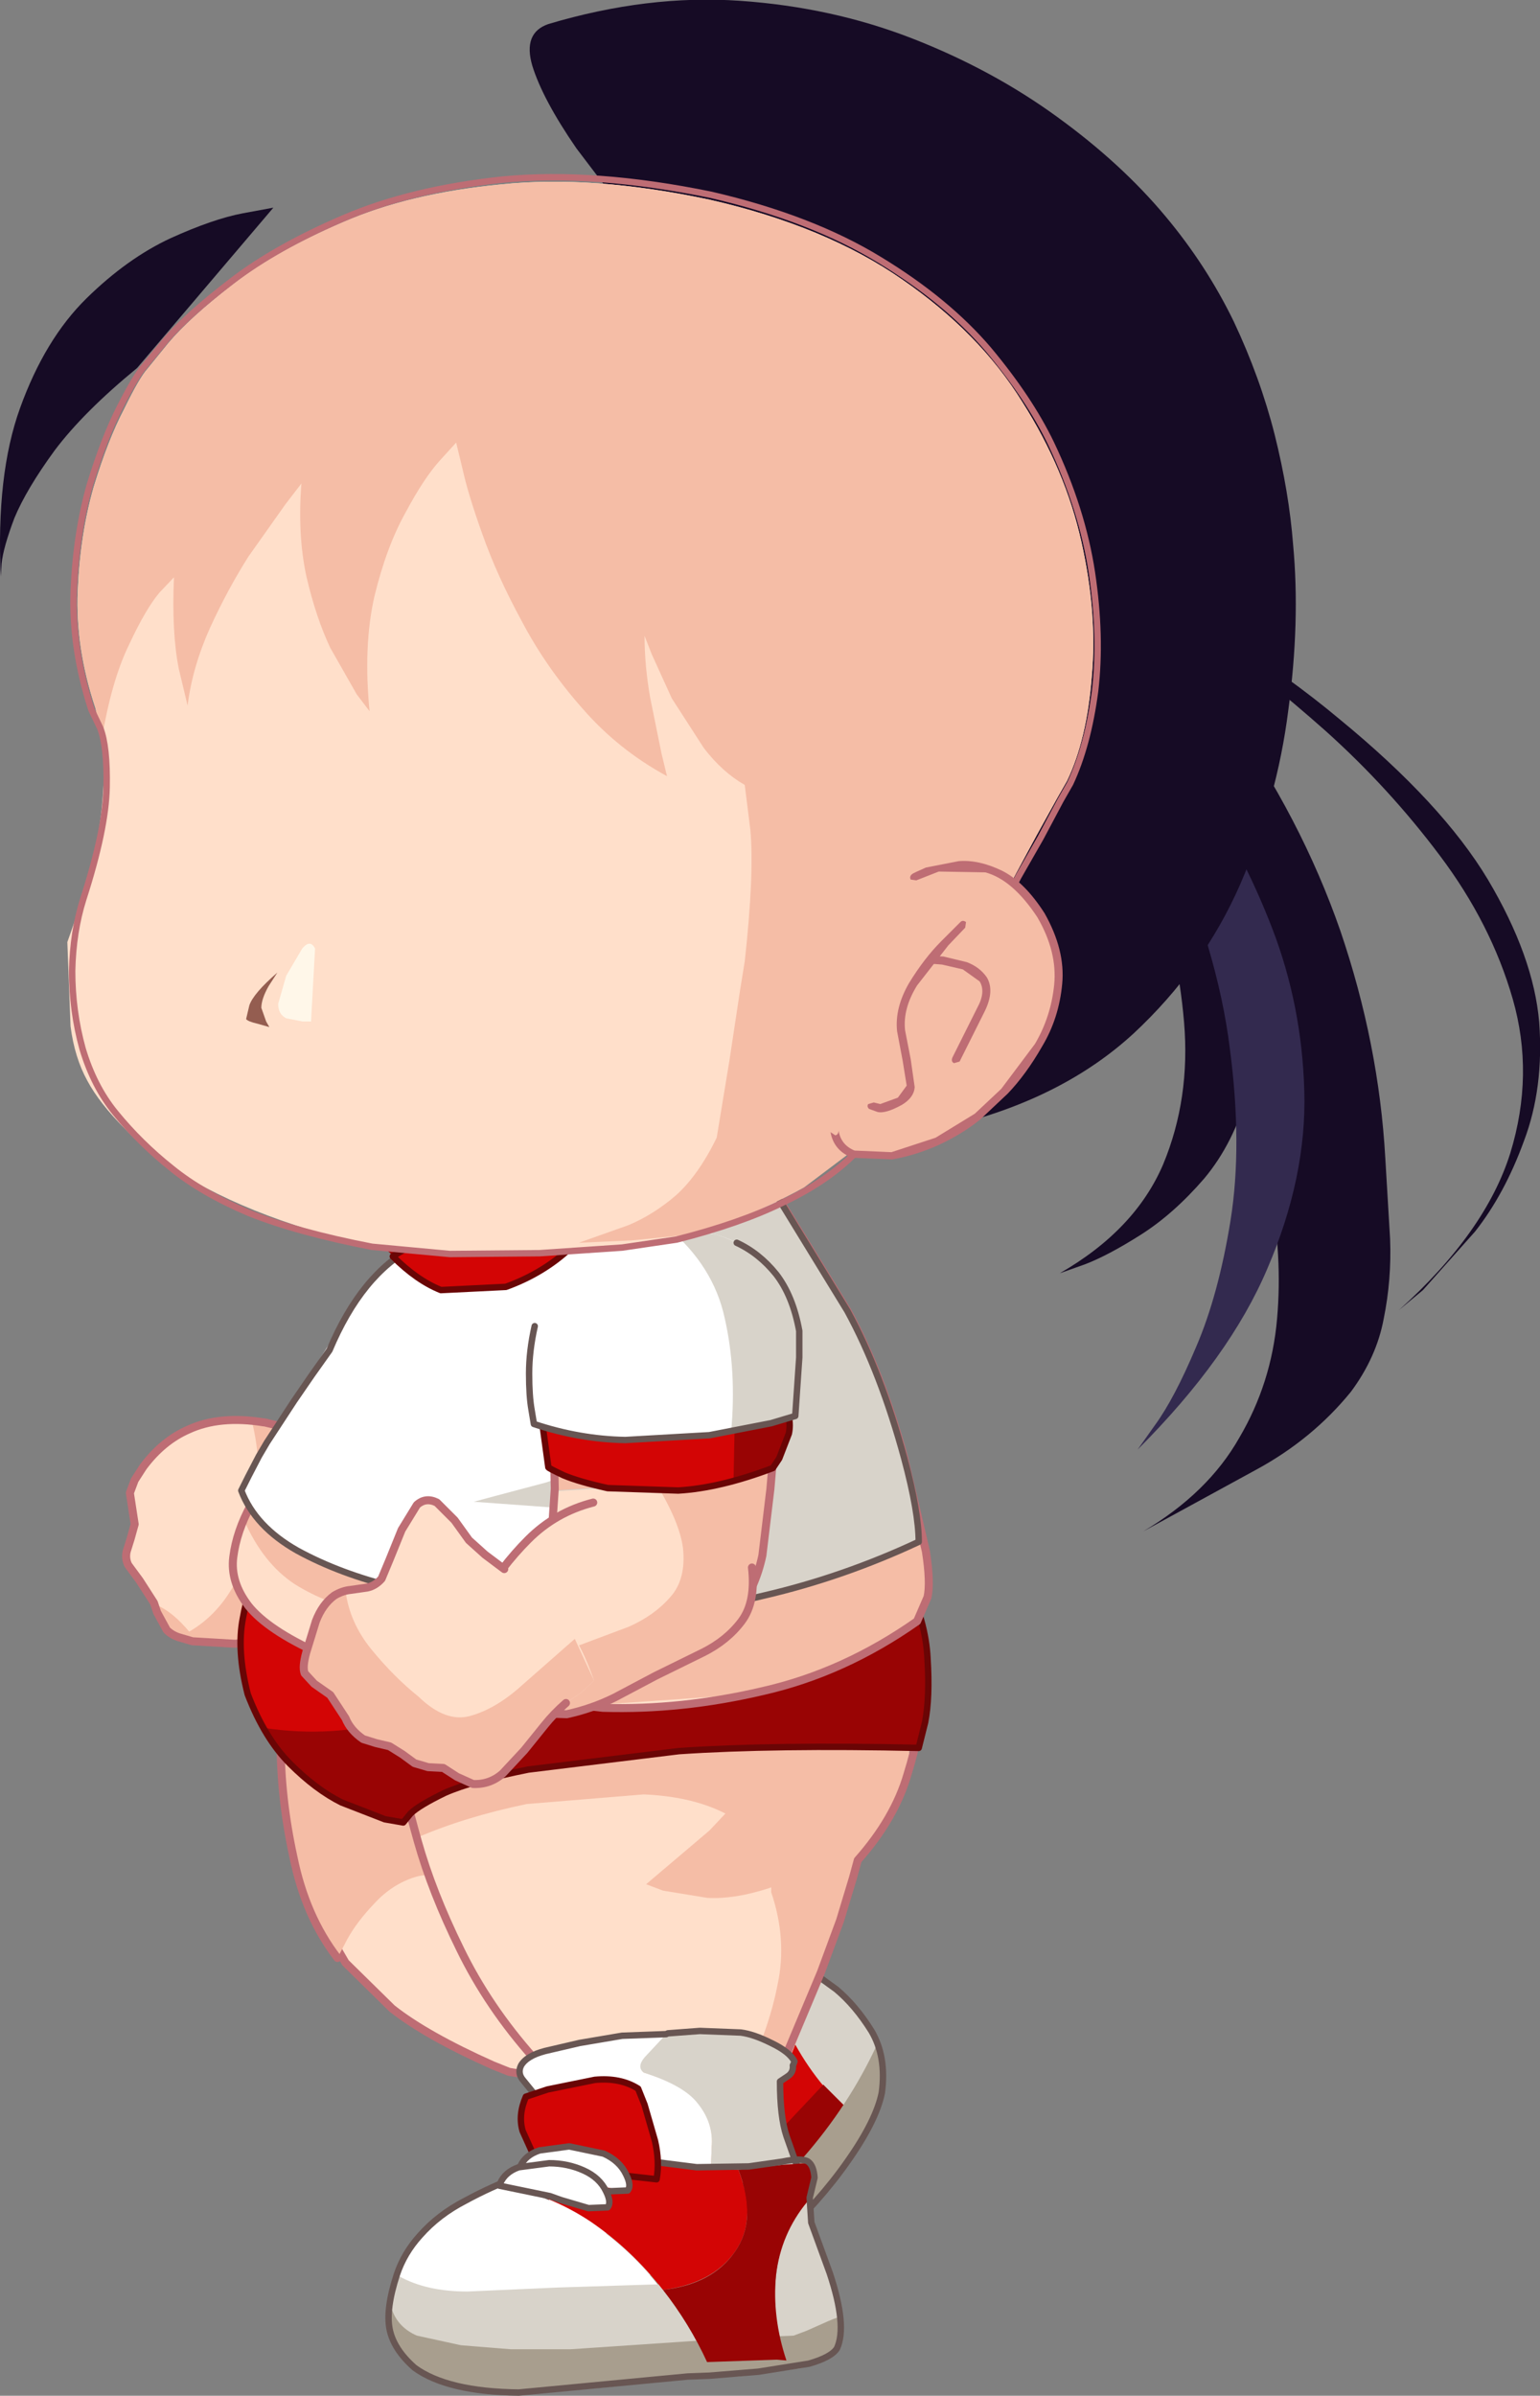 <?xml version="1.0" encoding="UTF-8" standalone="no"?>
<svg xmlns:xlink="http://www.w3.org/1999/xlink" height="149.4px" width="96.05px" xmlns="http://www.w3.org/2000/svg">
  <rect width="100%" height="100%" fill="#808080" stroke="none"/>
  <g transform="matrix(1.0, 0.0, 0.0, 1.0, -145.25, -0.6)">
    <path d="M180.1 111.55 L181.9 111.8 183.4 115.5 184.45 118.3 184.8 119.4 Q185.7 121.9 185.55 123.75 185.4 125.65 184.7 126.85 L183.4 128.65 182.7 129.25 Q181.0 130.25 179.45 130.2 L177.0 129.8 176.0 129.4 Q171.85 127.55 169.7 125.8 L166.8 122.95 166.1 121.8 Q168.05 117.0 170.65 114.8 173.3 112.55 175.85 111.95 L180.1 111.55" fill="#ffdfca" fill-rule="evenodd" stroke="none"/>
    <path d="M184.1 115.3 L184.65 118.25 184.75 119.45 Q185.4 121.15 185.5 122.55 185.6 123.95 185.35 125.05 181.0 124.2 177.7 121.1 174.4 118.05 172.95 113.25 L172.95 113.15 Q175.25 111.95 177.5 111.6 L181.25 111.4 182.8 111.55 Q183.65 113.5 184.1 115.3" fill="#f5bda6" fill-rule="evenodd" stroke="none"/>
    <path d="M166.1 121.8 L166.8 123.0 169.7 125.85 Q171.85 127.55 176.0 129.4 L177.0 129.8 179.45 130.2 Q181.0 130.25 182.7 129.25 L183.4 128.65 184.7 126.85 Q185.4 125.65 185.55 123.8 185.7 121.95 184.8 119.4 L184.7 118.2 184.1 115.25 Q183.7 113.45 182.8 111.5" fill="none" stroke="#be6d74" stroke-linecap="round" stroke-linejoin="round" stroke-width="0.5"/>
    <path d="M199.6 127.25 Q200.55 128.85 200.25 131.1 199.9 132.85 198.1 135.35 196.35 137.9 193.75 140.3 191.15 142.7 188.35 144.15 184.75 145.95 182.4 144.8 L181.8 144.2 179.65 141.85 Q178.7 140.55 178.95 138.8 179.35 137.1 180.55 135.55 L183.0 132.65 184.75 130.65 186.55 128.65 188.45 126.75 190.05 124.6 191.15 122.1 191.55 121.15 191.65 121.05 191.7 121.05 Q192.1 121.05 193.4 121.85 L195.95 123.6 197.4 124.65 Q198.6 125.65 199.6 127.25" fill="#ffffff" fill-rule="evenodd" stroke="none"/>
    <path d="M198.35 135.05 Q196.4 133.15 194.9 131.0 193.4 128.85 192.85 126.55 192.35 124.2 193.3 121.8 L195.9 123.55 197.4 124.65 Q198.6 125.65 199.6 127.25 200.55 128.85 200.25 131.1 199.95 132.75 198.35 135.05" fill="#d8d3ca" fill-rule="evenodd" stroke="none"/>
    <path d="M200.1 128.5 Q200.5 129.65 200.25 131.1 199.9 132.9 198.1 135.4 196.35 137.9 193.75 140.35 191.15 142.75 188.35 144.2 184.75 146.0 182.4 144.85 L181.75 144.25 180.2 142.6 Q179.4 141.75 179.05 140.65 185.35 139.95 190.55 136.35 195.8 132.75 199.0 126.4 199.7 127.3 200.1 128.5" fill="#d8d3ca" fill-rule="evenodd" stroke="none"/>
    <path d="M193.65 122.05 Q193.4 125.7 195.05 128.45 196.65 131.2 199.35 133.35 L197.25 135.65 194.2 138.85 191.25 141.75 188.05 137.95 184.8 134.95 Q183.25 133.8 181.95 134.05 L183.85 131.95 186.15 129.3 188.5 126.9 Q189.7 125.75 190.4 124.25 L191.65 121.25 193.65 122.05" fill="#d30505" fill-rule="evenodd" stroke="none"/>
    <path d="M197.25 135.65 L194.2 138.8 191.25 141.75 189.65 139.8 187.95 137.8 190.95 135.75 194.2 133.15 196.6 130.6 199.35 133.35 197.25 135.65" fill="#990404" fill-rule="evenodd" stroke="none"/>
    <path d="M200.25 131.1 Q199.9 132.85 198.1 135.35 196.3 137.9 193.7 140.3 191.1 142.7 188.35 144.15 184.75 145.95 182.4 144.85 L181.75 144.2 181.35 143.8 Q185.25 143.15 188.8 140.85 192.4 138.55 195.3 135.2 198.2 131.9 199.95 128.1 200.5 129.4 200.25 131.1" fill="#a89e8e" fill-rule="evenodd" stroke="none"/>
    <path d="M199.6 127.25 Q198.6 125.65 197.4 124.65 L195.95 123.6 193.4 121.9 Q192.1 121.05 191.7 121.05 L191.6 121.1 191.15 122.1 190.05 124.6 Q189.4 125.85 188.45 126.8 L186.55 128.7 184.75 130.7 183.0 132.65 180.55 135.55 Q179.35 137.15 178.95 138.8 178.7 140.55 179.65 141.85 180.6 143.2 181.75 144.2 L182.4 144.85 Q184.75 145.95 188.35 144.15 191.15 142.7 193.75 140.3 196.35 137.9 198.1 135.4 199.9 132.85 200.25 131.1 200.55 128.85 199.6 127.25 Z" fill="none" stroke="#685653" stroke-linecap="round" stroke-linejoin="round" stroke-width="0.4"/>
    <path d="M188.6 125.35 L190.6 126.7 189.3 128.15 188.1 129.15 Q186.5 130.15 185.55 130.05 184.55 129.9 183.55 129.25 182.55 128.6 180.8 128.15 L179.3 128.0 177.9 127.55 177.3 127.0 Q177.0 126.65 177.4 126.1 L179.55 125.8 180.45 125.5 181.25 125.05 Q183.2 123.3 184.6 121.0 L185.7 121.5 Q186.35 121.7 186.6 122.15 186.85 122.6 186.25 123.6 L186.65 123.7 188.6 125.35" fill="#ffffff" fill-rule="evenodd" stroke="none"/>
    <path d="M190.3 120.15 L191.7 121.2 Q192.3 121.85 192.3 122.9 192.3 123.85 191.8 124.8 L190.6 126.7 188.6 125.35 186.65 123.7 186.25 123.6 Q186.85 122.6 186.6 122.15 186.35 121.7 185.7 121.5 L184.6 121.0 184.8 120.7 185.7 118.0 Q186.0 116.85 185.5 115.7 L186.0 115.65 186.6 115.65 Q187.05 115.7 187.25 115.9 L187.6 116.45 188.25 117.8 Q188.55 118.55 189.0 119.1 L190.3 120.15" fill="#d8d3ca" fill-rule="evenodd" stroke="none"/>
    <path d="M187.65 116.1 L187.35 115.65 186.7 115.45 186.1 115.6 185.55 115.7 185.7 116.3 185.65 118.0 184.7 120.65 Q183.4 122.95 181.2 124.95 L180.1 125.65 178.9 126.05 178.5 126.1 177.7 126.15 177.3 126.25 Q177.15 126.8 177.35 127.15 L177.85 127.65 Q178.75 128.15 179.95 128.15 L180.8 128.25 Q182.55 128.7 183.55 129.35 184.55 130.0 185.55 130.15 186.55 130.3 188.2 129.25 L189.95 127.7 191.7 125.35 Q192.45 124.1 192.5 122.85 192.5 121.75 191.85 121.1 L190.5 120.0 189.15 118.95 188.3 117.35 187.65 116.1 Z" fill="none" stroke="#685653" stroke-linecap="round" stroke-linejoin="round" stroke-width="0.4"/>
    <path d="M182.15 129.3 L184.1 127.0 Q185.1 126.05 186.65 125.25 188.6 126.75 188.9 128.1 189.25 129.45 188.5 130.55 187.75 131.6 186.3 132.25 L184.9 132.35 183.8 131.2 182.15 129.3" fill="#d30505" fill-rule="evenodd" stroke="none"/>
    <path d="M189.1 129.35 Q189.25 128.6 188.8 127.55 188.35 126.45 186.7 125.15 L186.6 125.1 186.5 125.15 Q185.0 125.95 183.95 126.95 L182.0 129.25 181.9 129.35 182.0 129.45 184.65 132.9" fill="none" stroke="#6a0505" stroke-linecap="round" stroke-linejoin="round" stroke-width="0.4"/>
    <path d="M187.45 130.05 L188.0 130.25 188.55 130.65 Q188.75 130.85 188.45 131.1 L187.5 131.2 186.45 130.95 186.1 131.0 185.4 131.3 184.45 131.65 Q184.0 131.75 183.95 131.4 L184.3 130.9 184.85 130.5 Q186.05 129.7 187.45 130.05" fill="#ffffff" fill-rule="evenodd" stroke="none"/>
    <path d="M188.55 131.2 L188.75 130.75 188.1 130.15 187.5 129.9 Q186.0 129.55 184.8 130.4 L184.65 130.5 184.1 130.9 183.8 131.4 184.0 131.7 Q184.5 131.85 185.6 131.3 L186.15 131.05 186.4 131.05 187.1 131.2 187.85 131.35 188.55 131.2 Z" fill="none" stroke="#685653" stroke-linecap="round" stroke-linejoin="round" stroke-width="0.4"/>
    <path d="M186.05 132.2 L184.95 132.3 183.95 132.2 Q183.35 132.0 183.75 131.7 L184.5 131.25 186.2 131.05 Q187.2 131.05 187.8 131.5 188.35 132.0 188.2 132.2 L187.65 132.35 186.8 132.25 186.05 132.2" fill="#ffffff" fill-rule="evenodd" stroke="none"/>
    <path d="M187.85 131.4 Q187.2 130.95 186.15 130.9 L184.4 131.15 183.8 131.45 Q183.45 131.65 183.45 131.95 L183.6 132.25 183.9 132.35 185.4 132.4 186.0 132.35 186.75 132.4 187.5 132.5 188.3 132.25 188.2 131.8 187.85 131.4 Z" fill="none" stroke="#685653" stroke-linecap="round" stroke-linejoin="round" stroke-width="0.4"/>
    <path d="M183.65 101.35 Q186.55 102.5 188.3 103.45 L190.1 104.45 Q189.9 106.25 188.9 108.65 L186.6 113.25 184.35 117.0 183.35 118.55 Q182.1 121.25 180.85 122.05 179.6 122.9 178.45 122.45 177.3 122.05 176.4 121.1 L175.0 119.3 174.45 118.4 Q172.65 117.2 171.15 117.65 169.7 118.1 168.6 119.3 167.5 120.45 166.9 121.55 L166.3 122.7 Q164.1 119.55 163.45 116.0 162.8 112.5 163.0 109.35 163.2 106.25 163.7 104.25 L164.2 102.25 Q167.0 99.85 170.45 99.35 173.85 98.85 177.3 99.5 180.75 100.2 183.65 101.35" fill="#f5bda6" fill-rule="evenodd" stroke="none"/>
    <path d="M183.95 117.65 L184.9 116.2 187.25 112.2 190.15 106.15 188.25 104.8 Q186.4 103.55 183.35 101.9 180.35 100.3 176.75 99.15 173.15 98.05 169.6 98.25 166.1 98.45 163.25 100.8 L162.95 103.25 162.75 109.2 Q162.75 112.75 163.55 116.4 164.3 120.1 166.3 122.7" fill="none" stroke="#be6d74" stroke-linecap="round" stroke-linejoin="round" stroke-width="0.5"/>
    <path d="M196.45 123.6 Q195.0 128.0 193.75 130.7 L192.45 133.4 Q192.1 135.9 190.75 136.45 L187.85 136.55 Q186.25 136.05 185.05 135.35 L183.85 134.55 Q182.95 132.95 181.7 131.7 L179.55 129.7 178.55 128.95 Q175.7 125.75 173.95 122.15 172.2 118.6 171.3 115.4 170.4 112.2 170.05 110.2 L169.75 108.1 Q175.15 105.3 180.7 104.55 L191.0 104.2 Q195.75 104.6 198.65 105.3 L201.65 106.1 201.95 107.95 Q202.15 109.7 201.6 112.1 201.05 114.5 198.75 116.6 L198.45 117.7 197.65 120.35 196.45 123.6" fill="#ffdfca" fill-rule="evenodd" stroke="none"/>
    <path d="M201.65 106.1 L201.95 107.95 Q202.15 109.7 201.6 112.1 201.05 114.5 198.75 116.6 L198.45 117.7 197.65 120.35 196.45 123.6 Q195.0 128.0 193.75 130.7 L192.45 133.4 Q192.15 135.65 191.0 136.3 189.9 137.0 188.5 136.7 L191.7 130.2 Q193.2 127.2 193.75 124.35 194.35 121.55 193.35 118.6 193.45 115.5 191.2 114.1 188.95 112.65 185.4 112.5 L178.1 113.1 Q174.25 113.9 171.25 115.2 L170.05 110.1 169.75 108.1 Q175.15 105.25 180.7 104.55 L191.0 104.2 Q195.75 104.6 198.65 105.3 L201.65 106.1" fill="#f5bda6" fill-rule="evenodd" stroke="none"/>
    <path d="M196.45 123.6 L193.45 130.75 192.45 133.4 Q192.1 135.9 190.75 136.45 L187.85 136.55 Q186.25 136.05 185.05 135.35 L183.85 134.55 Q182.95 132.95 181.7 131.7 L179.55 129.7 178.55 128.95 Q175.7 125.75 173.95 122.15 172.2 118.6 171.3 115.4 170.4 112.2 170.05 110.2 L169.75 108.1 Q175.15 105.25 180.9 104.3 186.6 103.3 191.55 103.45 L199.55 104.05 202.7 104.6 202.75 106.6 Q202.7 108.5 201.85 111.25 201.05 114.0 198.75 116.6 L198.45 117.7 197.65 120.35 196.45 123.6 Z" fill="none" stroke="#be6d74" stroke-linecap="round" stroke-linejoin="round" stroke-width="0.5"/>
    <path d="M186.3 143.1 Q186.6 145.2 185.2 146.5 183.8 147.75 181.35 148.25 L175.9 148.5 170.15 147.45 Q169.7 146.2 169.75 144.95 169.8 143.65 170.1 142.6 170.6 141.15 171.5 140.15 172.5 139.05 173.8 138.3 175.1 137.55 176.55 136.95 179.45 137.45 181.9 139.1 184.4 140.7 186.3 143.1" fill="#ffffff" fill-rule="evenodd" stroke="none"/>
    <path d="M180.05 143.25 L186.35 143.05 Q188.15 145.3 189.35 147.85 L188.75 147.9 185.7 148.15 183.1 148.35 180.1 148.7 177.15 148.85 173.5 148.4 Q171.7 148.0 170.4 146.9 L169.8 146.5 Q169.45 146.35 169.5 145.5 169.5 144.7 170.15 142.55 171.85 143.5 174.4 143.5 L180.05 143.25" fill="#d8d3ca" fill-rule="evenodd" stroke="none"/>
    <path d="M193.65 142.5 Q193.9 139.9 195.6 137.9 L195.7 139.25 196.25 140.8 196.85 142.4 197.5 144.7 Q197.75 146.0 197.3 146.9 196.85 147.6 196.0 147.75 L194.3 147.8 Q193.35 145.1 193.65 142.5" fill="#d8d3ca" fill-rule="evenodd" stroke="none"/>
    <path d="M191.35 148.8 L188.15 148.85 183.3 149.45 178.4 149.9 Q175.05 149.8 173.1 149.1 171.15 148.4 170.2 147.45 L169.75 146.8 Q169.35 146.15 169.7 144.65 170.1 145.75 171.25 146.25 L174.0 146.85 177.1 147.1 180.85 147.1 186.05 146.75 191.25 146.4 194.75 146.25 195.55 145.95 196.9 145.35 Q197.6 145.05 197.65 145.1 L197.45 146.65 Q197.15 147.1 197.45 147.05 196.9 147.9 195.1 148.3 L191.35 148.8" fill="#a89e8e" fill-rule="evenodd" stroke="none"/>
    <path d="M188.75 131.7 Q189.65 132.8 189.65 134.15 L189.55 136.95 184.6 137.3 179.3 137.5 Q178.35 136.2 178.5 135.3 L178.95 133.45 Q179.25 132.5 178.55 131.15 L177.9 130.3 Q177.5 129.9 177.7 129.4 178.1 128.8 179.2 128.5 L181.35 128.0 184.6 127.5 Q186.35 127.35 188.0 127.5 L187.0 128.5 185.7 129.3 Q185.1 129.6 185.4 129.85 187.9 130.6 188.75 131.7" fill="#ffffff" fill-rule="evenodd" stroke="none"/>
    <path d="M191.45 127.35 Q192.25 127.4 193.35 128.0 194.45 128.55 194.8 129.15 L194.7 129.3 194.65 129.4 Q194.75 129.85 194.35 130.1 L193.85 130.4 Q193.9 132.6 194.25 133.8 194.6 134.95 194.9 135.5 195.2 136.05 195.0 136.35 194.55 136.8 193.75 136.9 L192.1 136.9 189.55 136.95 189.65 134.15 Q189.65 132.85 188.75 131.75 187.9 130.65 185.4 129.85 184.95 129.5 185.45 128.9 L186.85 127.4 188.85 127.25 191.45 127.35" fill="#d8d3ca" fill-rule="evenodd" stroke="none"/>
    <path d="M194.35 130.1 Q194.75 129.85 194.7 129.4 L194.75 129.3 194.8 129.15 Q194.5 128.55 193.35 128.0 192.25 127.45 191.45 127.35 L188.9 127.25 186.9 127.4 186.8 127.45 184.05 127.55 181.4 128.0 179.25 128.5 Q178.1 128.8 177.75 129.4 177.5 129.9 177.9 130.35 L178.55 131.15 Q179.25 132.5 179.0 133.45 L178.55 135.3 Q178.4 136.2 179.35 137.5 L184.65 137.35 189.6 136.95 192.15 136.9 193.75 136.9 Q194.6 136.8 195.0 136.35 195.2 136.05 194.9 135.5 L194.3 133.8 Q193.9 132.6 193.9 130.4 L194.35 130.1 Z" fill="none" stroke="#685653" stroke-linecap="round" stroke-linejoin="round" stroke-width="0.4"/>
    <path d="M191.3 135.9 Q192.5 139.0 191.1 141.0 189.7 143.0 186.6 143.4 184.65 140.9 182.1 139.15 179.55 137.45 176.55 136.9 L177.75 136.4 180.3 135.45 183.15 135.2 185.9 135.55 188.7 135.9 191.3 135.9" fill="#d30505" fill-rule="evenodd" stroke="none"/>
    <path d="M195.6 137.65 L195.6 137.9 Q193.95 139.9 193.65 142.5 193.4 145.1 194.3 147.8 L193.7 147.75 189.35 147.9 Q188.25 145.5 186.6 143.4 189.7 143.05 191.1 141.0 192.5 139.0 191.3 135.9 L194.05 135.6 195.45 135.5 Q195.85 135.6 195.95 136.45 L195.8 137.0 195.6 137.65" fill="#990404" fill-rule="evenodd" stroke="none"/>
    <path d="M191.95 135.7 L188.7 135.75 183.15 135.05 180.5 135.25 178.25 136.05 177.65 136.3 Q175.9 136.95 174.25 137.85 172.6 138.7 171.45 140.0 170.45 141.1 170.0 142.45 169.3 144.6 169.55 145.85 169.8 147.1 171.1 148.25 173.15 149.75 177.6 149.8 L188.15 148.8 189.5 148.75 192.55 148.5 195.7 148.0 Q197.1 147.6 197.45 147.05 198.1 145.65 197.0 142.35 L195.85 139.2 195.75 137.65 196.05 136.4 Q196.0 135.65 195.65 135.4 195.25 135.15 194.05 135.4 L191.95 135.7 Z" fill="none" stroke="#685653" stroke-linecap="round" stroke-linejoin="round" stroke-width="0.4"/>
    <path d="M179.05 135.7 L178.55 135.05 177.85 133.5 Q177.55 132.5 178.05 131.35 L179.4 130.9 182.35 130.3 Q183.95 130.15 185.05 130.85 L185.45 131.85 186.1 134.1 Q186.4 135.4 186.2 136.5 L179.05 135.7" fill="#d30505" fill-rule="evenodd" stroke="none"/>
    <path d="M185.45 131.85 L186.1 134.1 Q186.4 135.4 186.2 136.5 L179.05 135.7 178.55 135.05 177.85 133.5 Q177.55 132.5 178.05 131.35 L179.4 130.9 182.35 130.3 Q183.95 130.15 185.05 130.85 L185.45 131.85 Z" fill="none" stroke="#6a0505" stroke-linecap="round" stroke-linejoin="round" stroke-width="0.4"/>
    <path d="M184.25 136.2 Q184.65 137.15 184.0 137.2 L182.4 136.85 180.8 136.35 179.3 136.05 177.85 135.7 Q178.2 135.05 178.95 134.8 L180.75 134.55 182.8 134.95 Q183.75 135.35 184.25 136.2" fill="#ffffff" fill-rule="evenodd" stroke="none"/>
    <path d="M184.4 137.2 Q184.65 136.9 184.3 136.2 183.9 135.35 182.9 134.9 L180.75 134.45 178.9 134.7 Q178.0 135.0 177.7 135.7 L177.65 135.85 180.8 136.5 181.5 136.75 183.2 137.25 184.4 137.2 Z" fill="none" stroke="#685653" stroke-linecap="round" stroke-linejoin="round" stroke-width="0.4"/>
    <path d="M182.95 137.3 Q183.35 138.25 182.7 138.3 L181.1 137.95 179.5 137.45 178.0 137.15 176.55 136.8 Q176.9 136.15 177.65 135.9 L179.45 135.65 Q180.55 135.65 181.5 136.05 182.45 136.45 182.95 137.3" fill="#ffffff" fill-rule="evenodd" stroke="none"/>
    <path d="M183.15 138.25 Q183.4 137.95 183.05 137.25 182.65 136.4 181.65 135.95 180.65 135.5 179.5 135.5 L177.6 135.75 Q176.75 136.05 176.45 136.75 L176.4 136.9 179.55 137.55 180.25 137.8 181.95 138.3 183.15 138.25 Z" fill="none" stroke="#685653" stroke-linecap="round" stroke-linejoin="round" stroke-width="0.4"/>
    <path d="M171.75 89.1 Q172.85 92.55 172.45 94.35 172.0 96.15 170.65 96.95 169.3 97.75 167.55 98.25 165.8 98.7 164.25 99.55 162.7 100.35 161.95 102.2 161.05 102.1 160.2 101.65 158.15 100.55 157.55 99.1 156.95 97.65 157.3 96.15 157.65 94.65 158.5 93.45 159.75 91.9 161.4 91.3 163.05 90.7 165.15 90.5 L167.2 89.95 Q168.2 89.5 169.25 89.3 L171.75 89.1" fill="#ffdfca" fill-rule="evenodd" stroke="none"/>
    <path d="M173.85 89.3 L175.35 89.85 Q176.2 90.2 176.8 90.85 L177.55 92.35 177.9 93.9 Q178.55 97.65 177.5 99.2 176.45 100.8 174.45 101.2 L170.2 101.8 167.7 102.2 164.7 102.35 161.95 102.2 Q160.5 98.1 160.6 96.4 160.65 94.7 161.75 94.55 162.85 94.45 164.5 95.1 L167.9 96.4 Q169.6 97.05 170.85 96.9 172.15 96.75 172.5 95.0 172.85 93.25 171.8 89.1 L173.85 89.3" fill="#f5bda6" fill-rule="evenodd" stroke="none"/>
    <path d="M170.5 89.2 L164.1 90.45 Q161.85 90.9 160.65 91.55 159.45 92.15 158.5 93.4 157.65 94.65 157.3 96.1 156.95 97.6 157.55 99.05 158.15 100.55 160.2 101.65 161.65 102.4 163.5 102.5 L167.1 102.35 170.15 101.8 174.4 101.15 Q176.4 100.75 177.45 99.2 178.5 97.6 177.9 93.85 177.55 92.2 176.7 90.7" fill="none" stroke="#be6d74" stroke-linecap="round" stroke-linejoin="round" stroke-width="0.5"/>
    <path d="M164.0 101.15 Q163.45 102.25 162.2 102.55 L159.8 102.95 157.35 102.85 156.5 102.6 155.75 102.15 Q155.45 101.85 155.3 101.35 L155.0 100.5 Q154.65 99.7 154.1 99.05 L153.4 98.15 Q153.15 97.55 153.45 96.9 L153.8 95.7 153.65 94.7 153.5 93.7 153.85 92.9 154.35 92.2 Q155.45 90.65 157.1 89.85 159.3 89.0 161.75 89.45 L161.8 89.45 163.05 89.75 Q163.75 90.0 164.05 90.6 164.35 91.2 164.25 91.85 L164.0 92.35 163.75 92.85 Q164.95 94.15 164.8 95.9 L164.2 97.3 Q163.8 98.0 163.9 98.75 L164.15 100.0 164.0 101.15" fill="#ffdfca" fill-rule="evenodd" stroke="none"/>
    <path d="M161.75 89.5 L163.0 89.8 Q163.7 90.05 164.05 90.6 164.35 91.2 164.25 91.85 L164.0 92.4 163.7 92.85 Q164.95 94.2 164.75 95.9 L164.15 97.3 Q163.75 98.0 163.9 98.75 L164.1 100.0 164.0 101.2 Q163.45 102.25 162.2 102.6 L159.8 103.0 157.35 102.85 156.5 102.65 155.7 102.2 155.3 101.5 155.05 100.7 Q156.05 101.15 157.05 102.35 158.95 101.25 160.05 99.05 161.1 96.85 161.3 94.25 161.55 91.7 161.0 89.4 L161.7 89.5 161.75 89.5" fill="#f5bda6" fill-rule="evenodd" stroke="none"/>
    <path d="M164.15 90.5 Q163.75 89.85 163.0 89.6 L161.75 89.3 161.7 89.3 Q158.95 88.85 157.0 89.75 155.4 90.45 154.2 92.05 L154.1 92.2 153.65 92.9 153.35 93.7 153.65 95.65 153.4 96.55 153.15 97.35 Q153.05 97.8 153.25 98.2 L153.95 99.15 154.4 99.85 154.85 100.55 155.05 101.15 155.65 102.25 Q155.95 102.55 156.4 102.7 L157.25 102.95 159.8 103.1 160.0 103.1 162.35 102.65 Q163.55 102.3 164.1 101.25 L164.25 100.7 164.0 98.8 164.0 98.7 163.95 98.25 164.4 97.1 164.9 95.9 164.9 95.8 Q165.05 94.25 163.85 92.85 L163.95 92.65 164.05 92.5 164.35 91.85 164.35 91.75 Q164.45 91.1 164.15 90.5 Z" fill="none" stroke="#be6d74" stroke-linecap="round" stroke-linejoin="round" stroke-width="0.5"/>
    <path d="M176.75 92.25 Q176.9 94.25 176.2 96.05 175.45 97.8 173.9 98.75 172.3 99.7 169.9 99.2 168.95 97.95 168.75 96.3 168.55 94.65 168.75 93.05 L169.2 90.25 173.1 90.55 Q174.95 91.2 176.75 92.25" fill="#ffdfca" fill-rule="evenodd" stroke="none"/>
    <path d="M180.0 75.35 Q181.45 75.55 181.85 76.35 L182.6 78.3 Q183.35 80.95 182.85 83.45 L181.45 88.25 Q181.0 89.7 180.5 91.9 L179.3 96.25 Q178.55 98.4 177.25 99.8 175.9 101.2 173.7 101.05 L171.7 100.85 170.0 100.4 169.25 99.45 168.65 98.4 172.95 98.15 Q174.85 97.4 175.9 95.8 176.9 94.2 176.75 92.2 174.95 91.2 173.1 90.55 L169.2 90.25 169.25 90.15 169.8 87.45 170.15 85.35 170.25 82.85 Q170.35 81.7 171.2 80.65 L173.15 78.35 Q174.2 77.25 175.65 76.45 176.3 76.1 177.1 75.8 L178.75 75.4 180.0 75.35" fill="#f5bda6" fill-rule="evenodd" stroke="none"/>
    <path d="M173.7 101.05 Q175.9 101.2 177.25 99.8 178.55 98.4 179.3 96.25 L180.55 91.9 181.45 88.25 182.55 84.9 Q183.1 83.1 183.15 81.25 183.2 79.4 182.3 77.6 181.1 75.45 179.3 75.15 177.5 74.8 175.7 75.65 173.9 76.45 172.6 77.7 171.0 79.4 170.6 81.25 170.2 83.1 170.15 85.35 L169.85 87.45 169.25 90.15" fill="none" stroke="#be6d74" stroke-linecap="round" stroke-linejoin="round" stroke-width="0.5"/>
    <path d="M182.5 87.05 Q182.7 88.25 182.35 89.15 L181.6 90.55 181.1 91.05 Q178.1 91.45 175.95 91.0 173.75 90.55 172.35 89.75 L170.25 88.25 169.55 87.55 169.9 85.0 170.05 84.0 182.5 87.05" fill="#d30505" fill-rule="evenodd" stroke="none"/>
    <path d="M177.0 91.15 L178.5 86.05 182.5 87.0 Q182.7 88.25 182.35 89.15 L181.55 90.55 181.1 91.05 177.0 91.15" fill="#990404" fill-rule="evenodd" stroke="none"/>
    <path d="M182.5 87.05 L170.05 84.0 169.9 85.0 169.55 87.55 170.25 88.25 172.35 89.75 Q173.75 90.55 175.95 91.0 178.1 91.45 181.1 91.05 L181.6 90.55 182.35 89.15 Q182.7 88.25 182.5 87.05 Z" fill="none" stroke="#6a0505" stroke-linecap="round" stroke-linejoin="round" stroke-width="0.4"/>
    <path d="M178.9 74.6 Q179.8 74.8 181.1 75.65 182.4 76.5 183.35 78.2 184.3 79.95 184.15 82.95 L183.85 84.6 182.95 88.15 181.65 88.25 178.45 88.1 Q179.7 84.65 180.0 81.3 180.35 77.9 178.9 74.6" fill="#d8d3ca" fill-rule="evenodd" stroke="none"/>
    <path d="M179.5 74.75 Q180.75 75.3 181.5 75.9 L182.2 76.55 Q183.15 77.5 183.7 79.05 184.3 80.6 184.15 82.9 L183.85 84.6 182.95 88.15 181.6 88.2 178.3 88.05 173.9 87.05 Q171.6 86.3 169.45 84.7 L169.55 83.75 169.95 81.5 Q170.3 80.15 170.95 78.7 172.0 76.75 173.3 75.8 174.6 74.85 175.6 74.55 L176.6 74.3 Q178.25 74.2 179.5 74.75" fill="#d8d3ca" fill-rule="evenodd" stroke="none"/>
    <path d="M179.5 74.75 Q178.25 74.2 176.6 74.3 L175.6 74.55 Q174.6 74.85 173.3 75.8 172.0 76.75 170.95 78.7 170.3 80.15 169.95 81.5 L169.55 83.75 169.45 84.7 Q171.6 86.3 173.9 87.05 L178.3 88.05 181.6 88.2 182.95 88.15 183.85 84.6 184.15 82.9 Q184.3 80.6 183.7 79.05 183.15 77.5 182.2 76.55 L181.5 75.9 Q180.75 75.3 179.5 74.75 Z" fill="none" stroke="#685653" stroke-linecap="round" stroke-linejoin="round" stroke-width="0.4"/>
    <path d="M202.55 109.6 Q193.55 109.4 187.6 109.8 L178.2 110.95 Q174.7 111.65 173.0 112.4 171.35 113.2 170.85 113.7 L170.4 114.25 169.25 114.05 166.55 113.0 Q164.95 112.2 163.35 110.6 161.75 109.0 160.7 106.25 160.0 103.5 160.4 101.5 160.75 99.5 161.65 98.15 162.5 96.85 163.25 96.2 L164.05 95.6 Q169.05 93.3 174.3 92.9 L184.4 93.4 Q189.3 94.25 193.2 95.55 197.1 96.85 199.35 97.9 L201.7 99.05 Q203.0 101.7 203.1 104.05 203.25 106.45 202.95 108.0 L202.55 109.6" fill="#d30505" fill-rule="evenodd" stroke="none"/>
    <path d="M203.1 104.05 Q203.2 106.45 202.9 107.95 L202.5 109.55 Q193.5 109.4 187.6 109.8 L178.15 110.9 Q174.65 111.65 173.0 112.4 171.3 113.15 170.8 113.7 L170.35 114.25 168.8 113.9 Q167.3 113.5 165.3 112.25 163.3 111.0 161.7 108.35 165.95 109.0 170.0 107.85 173.0 106.95 175.35 104.8 177.7 102.7 179.05 99.6 180.4 96.55 180.45 92.9 186.25 93.45 191.05 94.85 195.85 96.3 198.7 97.6 L201.7 99.0 Q202.95 101.65 203.1 104.05" fill="#990404" fill-rule="evenodd" stroke="none"/>
    <path d="M202.55 109.6 Q193.55 109.4 187.6 109.8 L178.2 110.95 Q174.7 111.65 173.0 112.4 171.35 113.2 170.85 113.7 L170.4 114.25 169.25 114.05 166.55 113.0 Q164.95 112.2 163.35 110.6 161.75 109.0 160.7 106.25 160.0 103.5 160.4 101.5 160.75 99.5 161.65 98.15 162.5 96.85 163.25 96.2 L164.05 95.6 Q169.05 93.3 174.3 92.95 L184.4 93.4 Q189.3 94.25 193.2 95.55 197.1 96.85 199.35 97.9 L201.7 99.05 Q203.0 101.7 203.1 104.05 203.25 106.45 202.95 108.0 L202.55 109.6 Z" fill="none" stroke="#6a0505" stroke-linecap="round" stroke-linejoin="round" stroke-width="0.4"/>
    <path d="M180.0 76.85 Q176.4 76.65 174.35 77.9 172.35 79.2 171.7 81.35 171.05 83.5 171.55 86.0 170.45 84.2 169.9 82.25 169.35 80.3 170.15 78.6 L171.9 75.9 Q172.9 74.6 174.3 73.7 177.45 74.95 180.0 76.85" fill="#d8d3ca" fill-rule="evenodd" stroke="none"/>
    <path d="M201.65 91.55 L203.0 97.35 Q203.3 99.3 203.1 100.2 L202.45 101.7 Q197.9 104.9 192.85 106.05 187.75 107.25 182.85 107.1 L173.95 106.1 167.6 104.55 165.15 103.7 Q161.95 102.25 160.75 100.75 159.6 99.25 159.8 97.7 160.0 96.1 160.9 94.45 L162.7 91.05 163.65 89.45 165.45 86.85 Q166.5 85.4 167.65 84.2 168.7 80.75 170.15 79.15 171.6 77.55 173.8 77.1 L179.35 76.85 Q177.05 76.1 174.3 73.7 176.55 72.15 180.05 72.25 L182.9 72.6 187.3 73.3 191.55 74.25 Q193.35 74.75 193.75 75.25 L198.1 82.35 Q200.2 86.2 201.65 91.55" fill="#ffdfca" fill-rule="evenodd" stroke="none"/>
    <path d="M201.65 91.55 L203.0 97.35 203.15 100.2 202.5 101.7 Q197.5 105.15 192.0 106.25 L181.25 107.0 180.8 106.3 Q179.55 104.1 177.45 103.2 175.4 102.25 172.95 101.9 L168.1 101.1 Q165.65 100.65 163.65 99.4 161.65 98.1 160.45 95.35 L161.5 93.25 162.7 91.05 163.65 89.45 165.45 86.85 Q166.5 85.4 167.65 84.2 168.7 80.75 170.15 79.15 171.6 77.55 173.8 77.1 L179.35 76.85 Q177.1 76.1 174.3 73.7 176.55 72.15 180.05 72.25 L182.9 72.6 187.3 73.3 191.55 74.25 Q193.35 74.75 193.75 75.25 L198.1 82.35 Q200.2 86.2 201.65 91.55" fill="#f5bda6" fill-rule="evenodd" stroke="none"/>
    <path d="M201.65 91.55 Q200.2 86.2 198.1 82.35 L193.75 75.25 Q193.35 74.75 191.55 74.25 L187.3 73.3 182.9 72.6 180.05 72.25 Q176.55 72.15 174.3 73.7 177.05 76.1 179.35 76.85 L173.8 77.1 Q171.6 77.55 170.15 79.15 168.7 80.75 167.65 84.2 166.5 85.4 165.45 86.85 L163.65 89.45 162.7 91.05 160.9 94.45 Q160.0 96.1 159.8 97.7 159.6 99.25 160.75 100.75 161.95 102.25 165.15 103.7 L167.6 104.55 173.95 106.1 182.85 107.1 Q187.75 107.25 192.85 106.05 197.9 104.9 202.45 101.7 L203.1 100.2 Q203.3 99.3 203.0 97.35 L201.65 91.55 Z" fill="none" stroke="#be6d74" stroke-linecap="round" stroke-linejoin="round" stroke-width="0.5"/>
    <path d="M201.65 91.55 Q202.55 94.9 202.55 96.75 197.85 98.95 192.9 100.1 187.9 101.3 182.9 101.3 L176.95 100.85 169.95 99.6 Q166.4 98.75 163.75 97.3 161.1 95.8 160.3 93.55 L160.7 92.65 161.4 91.4 161.9 90.55 166.8 82.8 Q168.25 80.2 169.9 78.85 171.5 77.55 173.75 77.15 L179.35 76.85 Q177.05 76.1 174.3 73.7 176.55 72.15 180.05 72.25 L182.9 72.6 187.3 73.3 191.55 74.25 Q193.35 74.75 193.75 75.25 L198.1 82.35 Q200.2 86.2 201.65 91.55" fill="#ffffff" fill-rule="evenodd" stroke="none"/>
    <path d="M187.05 73.25 L191.45 74.2 Q193.35 74.75 193.75 75.25 L198.1 82.35 Q200.2 86.15 201.65 91.5 202.55 94.9 202.55 96.75 196.8 99.45 190.7 100.55 191.0 97.85 190.3 95.05 189.65 92.3 188.6 89.5 L186.7 83.95 Q185.85 81.2 185.8 78.5 185.75 75.8 187.05 73.25" fill="#d8d3ca" fill-rule="evenodd" stroke="none"/>
    <path d="M201.65 91.55 Q200.2 86.2 198.1 82.35 L193.75 75.25 Q193.35 74.75 191.55 74.25 L187.3 73.3 182.9 72.6 180.05 72.25 Q176.55 72.15 174.3 73.7 177.1 76.1 179.35 76.85 174.35 76.65 171.05 78.35 167.8 80.05 165.8 84.8 L164.7 86.35 163.6 87.95 161.9 90.55 161.4 91.4 160.75 92.65 160.3 93.55 Q161.15 95.8 163.8 97.3 166.45 98.75 169.95 99.6 L176.95 100.85 182.9 101.3 Q187.95 101.3 192.9 100.1 197.85 98.95 202.55 96.75 202.55 94.9 201.65 91.55 Z" fill="none" stroke="#685653" stroke-linecap="round" stroke-linejoin="round" stroke-width="0.4"/>
    <path d="M184.55 71.7 Q184.45 73.15 183.5 74.95 182.55 76.75 180.8 78.4 178.35 76.9 175.3 77.1 172.3 77.25 169.75 78.9 L168.4 77.65 Q167.0 76.35 167.5 75.4 168.0 74.4 169.6 73.7 171.2 73.0 173.15 72.45 L176.8 71.55 180.85 71.1 Q182.9 71.05 184.55 71.7" fill="#990404" fill-rule="evenodd" stroke="none"/>
    <path d="M169.75 78.95 Q172.3 77.3 175.3 77.1 178.35 76.9 180.85 78.4 179.15 80.0 176.8 80.85 L172.75 81.05 Q171.25 80.45 169.75 78.95" fill="#d30505" fill-rule="evenodd" stroke="none"/>
    <path d="M169.75 78.95 Q171.25 80.45 172.75 81.05 L176.8 80.85 Q179.15 80.0 180.85 78.4 178.35 76.9 175.3 77.1 172.3 77.3 169.75 78.95 Z" fill="none" stroke="#6a0505" stroke-linecap="round" stroke-linejoin="round" stroke-width="0.4"/>
    <path d="M190.85 86.95 Q192.15 87.8 192.4 88.55 192.65 89.25 192.35 89.75 L191.6 90.55 191.1 90.8 190.15 90.6 187.9 89.9 Q186.6 89.45 185.5 88.7 184.35 87.95 183.9 86.95 L184.75 87.35 187.1 87.75 Q188.65 87.8 190.85 86.95" fill="#d8d3ca" fill-rule="evenodd" stroke="none"/>
    <path d="M192.65 94.35 Q193.35 95.9 193.3 97.5 189.95 98.95 187.25 99.2 L182.95 99.3 181.3 99.0 Q184.75 97.4 186.5 95.85 L188.75 93.3 189.25 92.3 187.85 92.8 184.3 93.85 179.6 94.6 174.8 94.25 176.1 93.9 179.3 93.05 183.2 91.75 186.65 90.3 Q188.1 89.5 188.45 88.75 L189.25 89.5 191.0 91.55 192.65 94.35" fill="#d8d3ca" fill-rule="evenodd" stroke="none"/>
    <path d="M189.0 94.3 Q189.65 96.15 189.2 97.9 188.75 99.65 187.15 100.75 185.6 101.85 182.8 101.75 181.45 100.75 180.85 99.25 180.2 97.75 180.05 96.25 L179.85 93.6 184.4 93.3 189.0 94.3" fill="#ffdfca" fill-rule="evenodd" stroke="none"/>
    <path d="M191.5 78.95 L192.8 80.6 Q193.9 82.15 194.15 83.75 194.4 85.3 194.15 86.9 L193.65 89.95 Q193.4 91.35 193.3 93.45 L192.8 97.6 Q192.4 99.7 191.15 101.2 189.95 102.65 187.45 102.85 L185.2 103.0 183.2 102.85 182.15 102.05 181.25 101.15 Q184.05 101.25 186.0 100.3 188.0 99.35 188.8 97.7 189.65 96.1 189.0 94.3 L184.4 93.25 179.85 93.55 179.85 93.45 179.85 90.85 179.65 88.85 179.1 86.55 Q178.9 85.45 179.65 84.35 L181.4 82.0 Q182.35 80.8 183.85 79.9 L185.45 79.05 187.4 78.45 188.95 78.25 Q190.75 78.25 191.5 78.95" fill="#f5bda6" fill-rule="evenodd" stroke="none"/>
    <path d="M187.45 102.85 Q189.95 102.65 191.15 101.2 192.35 99.7 192.8 97.6 L193.3 93.45 193.6 89.95 194.2 86.7 Q194.45 85.0 194.1 83.3 193.75 81.55 192.25 80.05 190.25 78.2 188.0 78.15 185.7 78.1 183.7 79.1 181.7 80.1 180.5 81.45 179.0 83.25 179.05 85.0 179.1 86.8 179.6 88.85 L179.8 90.85 179.85 93.45 179.6 97.15" fill="none" stroke="#be6d74" stroke-linecap="round" stroke-linejoin="round" stroke-width="0.5"/>
    <path d="M185.55 92.2 Q188.75 95.45 189.25 97.4 189.75 99.35 188.5 100.55 187.3 101.75 185.35 102.65 183.4 103.55 181.65 104.7 179.9 105.85 179.35 107.7 L177.45 107.45 Q175.2 106.7 174.5 105.55 173.8 104.35 174.1 103.0 174.45 101.65 175.25 100.45 L177.55 97.3 Q178.85 95.85 180.55 94.95 L182.2 94.25 183.8 93.4 185.55 92.2" fill="#ffdfca" fill-rule="evenodd" stroke="none"/>
    <path d="M189.4 91.85 L190.3 93.15 191.0 94.6 Q192.7 98.45 192.1 100.4 191.55 102.35 189.8 103.3 L186.15 105.1 183.05 106.7 Q181.3 107.55 179.35 107.65 177.35 107.0 177.4 106.15 177.45 105.25 178.55 104.45 179.6 103.75 181.25 103.25 L184.45 102.05 Q186.05 101.35 187.05 100.2 188.05 99.1 187.85 97.15 187.6 95.2 185.55 92.15 L187.05 91.55 188.15 91.45 Q188.8 91.45 189.4 91.85" fill="#f5bda6" fill-rule="evenodd" stroke="none"/>
    <path d="M182.25 94.3 Q179.9 94.9 178.2 96.6 176.5 98.3 175.25 100.45 174.45 101.65 174.1 103.0 173.8 104.3 174.5 105.5 175.2 106.65 177.45 107.4 L180.6 107.5 Q182.2 107.15 183.6 106.45 L186.15 105.1 189.1 103.65 Q190.6 102.9 191.5 101.7 192.4 100.5 192.15 98.35" fill="none" stroke="#be6d74" stroke-linecap="round" stroke-linejoin="round" stroke-width="0.5"/>
    <path d="M182.3 105.4 L181.5 106.15 180.55 106.8 Q179.8 107.45 179.2 108.2 L177.95 109.75 176.6 111.2 Q175.8 111.9 174.75 111.85 L173.75 111.4 172.9 110.85 171.95 110.8 171.1 110.55 170.35 110.0 169.55 109.5 168.7 109.3 167.9 109.05 Q167.1 108.5 166.8 107.75 L165.85 106.3 164.85 105.6 164.25 104.95 Q164.1 104.55 164.35 103.65 L164.95 101.7 Q165.35 100.65 166.1 100.1 166.6 99.8 167.1 99.75 L168.15 99.6 Q168.65 99.5 169.05 99.05 L169.55 97.85 170.3 96.0 171.25 94.45 Q171.8 93.95 172.5 94.3 L173.6 95.4 174.5 96.65 176.15 98.05 178.0 99.1 178.8 99.8 180.6 101.95 Q181.6 103.35 182.3 105.4" fill="#ffdfca" fill-rule="evenodd" stroke="none"/>
    <path d="M181.1 102.8 L182.3 105.4 181.5 106.15 180.55 106.8 Q179.8 107.45 179.2 108.2 L177.95 109.75 176.6 111.2 Q175.8 111.9 174.75 111.85 L173.75 111.4 172.9 110.85 171.95 110.75 171.1 110.55 170.35 110.0 169.55 109.5 168.7 109.3 167.9 109.05 Q167.1 108.5 166.8 107.7 L165.85 106.3 164.85 105.6 164.25 104.95 Q164.1 104.55 164.35 103.65 L164.95 101.7 Q165.35 100.65 166.1 100.1 166.4 99.85 166.8 99.8 167.05 101.8 168.45 103.5 169.85 105.2 171.35 106.4 173.05 108.05 174.6 107.6 176.2 107.15 177.8 105.7 L181.1 102.8" fill="#f5bda6" fill-rule="evenodd" stroke="none"/>
    <path d="M180.55 106.8 Q179.8 107.45 179.2 108.2 L177.95 109.75 176.6 111.2 Q175.8 111.9 174.75 111.85 L173.75 111.4 172.9 110.85 171.95 110.8 171.1 110.55 170.35 110.0 169.55 109.5 168.7 109.3 167.9 109.05 Q167.1 108.5 166.8 107.75 L165.85 106.3 164.85 105.6 164.25 104.95 Q164.1 104.55 164.35 103.65 L164.95 101.7 Q165.35 100.65 166.1 100.1 166.6 99.8 167.1 99.75 L168.15 99.6 Q168.65 99.5 169.05 99.05 L169.55 97.85 170.3 96.0 171.25 94.45 Q171.8 93.95 172.5 94.3 L173.6 95.4 174.5 96.65 175.5 97.55 176.7 98.45" fill="none" stroke="#be6d74" stroke-linecap="round" stroke-linejoin="round" stroke-width="0.5"/>
    <path d="M194.1 87.95 Q194.65 89.05 194.45 90.0 L193.85 91.55 193.45 92.15 Q190.15 93.4 187.55 93.55 L183.15 93.4 Q181.35 93.0 180.4 92.6 179.45 92.15 179.45 92.1 L179.1 89.55 179.05 88.55 194.1 87.95" fill="#d30505" fill-rule="evenodd" stroke="none"/>
    <path d="M191.0 92.95 L191.1 88.05 194.15 87.95 Q194.65 89.05 194.45 90.0 L193.9 91.55 193.45 92.15 191.0 92.95" fill="#990404" fill-rule="evenodd" stroke="none"/>
    <path d="M194.1 87.95 L179.05 88.55 179.1 89.55 179.45 92.1 Q179.45 92.15 180.4 92.6 181.35 93.0 183.15 93.4 L187.55 93.55 Q190.15 93.4 193.45 92.15 L193.85 91.55 194.45 90.0 Q194.65 89.05 194.1 87.95 Z" fill="none" stroke="#6a0505" stroke-linecap="round" stroke-linejoin="round" stroke-width="0.4"/>
    <path d="M193.4 89.35 L189.55 90.1 184.25 90.4 Q181.4 90.35 178.55 89.4 L178.3 87.65 Q178.1 86.0 178.5 83.7 178.85 81.45 180.55 79.55 182.25 77.7 185.95 77.15 L187.2 77.15 Q188.4 77.15 190.1 77.65 191.75 78.15 193.2 79.5 194.6 80.9 195.1 83.6 L195.1 85.25 194.9 88.9 193.4 89.35" fill="#ffffff" fill-rule="evenodd" stroke="none"/>
    <path d="M189.75 77.55 Q191.5 78.0 193.05 79.4 194.55 80.75 195.1 83.6 L195.1 85.25 194.85 88.9 193.75 89.25 190.85 89.9 Q191.2 86.1 190.45 82.8 189.75 79.55 186.9 77.15 L189.75 77.55" fill="#d8d3ca" fill-rule="evenodd" stroke="none"/>
    <path d="M178.6 83.3 Q178.25 84.85 178.25 86.25 178.25 87.65 178.4 88.5 L178.55 89.4 Q181.4 90.35 184.25 90.4 L189.5 90.1 193.35 89.35 194.85 88.9 195.1 85.25 195.1 83.6 Q194.7 81.4 193.65 80.05 192.6 78.75 191.2 78.1" fill="none" stroke="#685653" stroke-linecap="round" stroke-linejoin="round" stroke-width="0.4"/>
    <path d="M196.4 112.9 L197.25 114.75 197.55 115.6 Q195.3 117.65 193.2 118.35 191.05 119.05 189.35 118.95 L186.6 118.5 185.55 118.1 189.5 114.75 191.9 112.2 192.65 111.2 194.85 111.35 Q195.8 111.95 196.4 112.9" fill="#f5bda6" fill-rule="evenodd" stroke="none"/>
    <path d="M209.05 33.8 L210.8 33.8 216.7 39.25 Q219.6 42.1 221.8 45.1 226.4 51.6 228.85 58.65 231.25 65.7 231.65 72.8 L231.95 77.85 Q232.05 80.4 231.55 82.85 231.1 85.25 229.5 87.4 227.1 90.35 223.6 92.25 L216.55 96.1 Q220.6 93.7 222.55 90.25 224.55 86.85 224.9 82.85 225.25 78.9 224.45 74.8 223.45 69.4 221.9 63.9 220.35 58.35 218.15 53.05 L215.5 47.3 Q214.0 44.5 211.9 41.85 L209.8 39.7 Q208.7 38.65 208.5 37.45 208.45 36.55 208.65 35.6 L209.05 33.8" fill="#160b25" fill-rule="evenodd" stroke="none"/>
    <path d="M208.4 37.65 Q215.25 44.95 218.7 50.75 222.2 56.55 223.1 61.0 223.95 65.45 223.1 68.65 222.2 71.9 220.35 74.1 218.45 76.3 216.4 77.6 214.35 78.9 212.9 79.45 L211.35 80.0 Q216.05 77.3 217.8 73.2 219.5 69.1 219.1 64.35 218.7 59.6 217.05 54.9 215.4 50.2 213.4 46.3 L209.95 40.05 208.4 37.65" fill="#160b25" fill-rule="evenodd" stroke="none"/>
    <path d="M212.05 34.8 Q222.6 40.25 228.8 45.45 235.2 50.7 238.05 55.45 240.9 60.25 241.25 64.35 241.55 68.45 240.3 71.75 239.1 75.05 237.25 77.4 L234.0 81.05 232.5 82.3 Q237.9 77.45 239.45 72.5 240.95 67.6 239.6 62.9 238.25 58.2 235.05 53.95 231.9 49.75 227.95 46.2 223.95 42.65 220.25 40.05 216.55 37.45 214.1 36.0 L212.05 34.8" fill="#160b25" fill-rule="evenodd" stroke="none"/>
    <path d="M208.3 36.85 L210.2 38.45 214.65 42.9 Q217.35 45.8 220.05 49.75 222.75 53.7 224.6 58.5 226.45 63.3 226.6 68.65 226.75 74.0 224.3 79.7 221.95 85.25 216.2 91.0 L217.3 89.45 Q218.5 87.8 219.85 84.6 221.25 81.35 222.0 76.7 222.75 72.0 221.95 65.95 221.2 59.9 218.0 52.6 214.8 45.3 208.3 36.85" fill="#332a4f" fill-rule="evenodd" stroke="none"/>
    <path d="M162.3 13.55 L153.8 23.55 Q150.45 26.3 148.65 28.7 146.9 31.1 146.15 32.9 145.45 34.75 145.35 35.75 L145.3 36.55 Q145.0 30.2 146.5 26.05 148.05 21.75 150.65 19.2 153.2 16.7 155.9 15.45 158.55 14.25 160.4 13.9 L162.3 13.55" fill="#160b25" fill-rule="evenodd" stroke="none"/>
    <path d="M225.6 44.9 Q224.9 50.45 222.6 55.75 220.3 61.0 215.95 65.05 211.6 69.05 204.8 70.75 205.35 66.8 205.2 61.8 205.05 56.8 204.3 51.5 203.5 46.2 202.25 41.3 201.0 36.4 199.4 32.65 198.8 31.4 196.7 28.85 L191.8 23.0 186.1 16.3 181.2 9.85 Q179.1 6.8 178.45 4.7 177.85 2.65 179.45 2.1 185.65 0.25 191.4 0.65 197.15 1.05 202.15 3.0 207.15 4.95 211.2 7.9 215.2 10.8 217.95 14.1 220.5 17.15 222.2 20.65 223.85 24.15 224.75 27.7 225.65 31.3 225.9 34.55 226.35 39.35 225.6 44.9" fill="#160b25" fill-rule="evenodd" stroke="none"/>
    <path d="M201.55 18.05 Q206.3 21.35 209.0 25.65 211.7 29.9 212.7 34.4 213.7 38.85 213.35 42.75 213.05 46.7 211.8 49.3 L211.2 50.35 209.9 52.7 208.55 55.2 207.8 56.65 206.2 59.65 203.95 63.75 201.9 67.4 201.0 68.95 Q199.15 72.0 195.15 74.5 191.15 77.0 185.75 78.25 L182.75 78.6 178.55 78.75 174.3 78.75 171.1 78.6 Q167.15 78.15 163.65 77.0 160.15 75.85 157.4 74.3 154.65 72.7 153.05 71.0 151.45 69.4 150.7 68.0 149.9 66.55 149.65 64.6 L149.45 59.35 Q151.3 54.2 151.6 50.95 151.9 47.75 151.6 46.25 L151.2 44.75 Q149.95 41.0 150.1 37.45 150.25 33.9 151.1 30.95 152.0 28.0 153.0 26.1 153.95 24.15 154.45 23.6 L155.75 22.0 Q157.05 20.45 159.75 18.35 162.45 16.25 166.65 14.45 170.8 12.65 176.5 12.1 182.2 11.5 189.5 13.05 196.75 14.7 201.55 18.05" fill="#ffdfca" fill-rule="evenodd" stroke="none"/>
    <path d="M201.55 18.05 Q206.35 21.35 209.0 25.65 211.7 29.9 212.7 34.4 213.7 38.85 213.35 42.75 213.05 46.7 211.8 49.3 L211.2 50.35 209.9 52.7 208.55 55.2 207.8 56.65 206.2 59.65 203.95 63.75 201.9 67.4 201.0 68.95 198.65 72.2 195.4 74.65 Q193.35 75.8 189.75 77.25 L187.75 77.65 184.65 77.95 181.35 78.1 184.45 77.0 Q186.0 76.35 187.4 75.15 188.8 73.9 189.95 71.55 L190.75 66.7 191.4 62.4 191.7 60.55 Q192.3 55.1 192.05 52.35 L191.7 49.55 Q190.3 48.75 189.15 47.25 L187.15 44.15 185.9 41.4 185.45 40.25 Q185.45 42.1 185.8 44.1 L186.5 47.55 186.85 49.0 Q183.8 47.35 181.55 44.75 179.3 42.2 177.8 39.35 176.25 36.5 175.35 33.95 174.45 31.45 174.1 29.85 L173.7 28.2 172.7 29.3 Q171.7 30.4 170.55 32.55 169.35 34.7 168.6 37.8 167.9 40.9 168.3 44.95 L167.5 43.9 165.85 41.0 Q164.95 39.1 164.35 36.5 163.8 33.9 164.05 30.75 L163.05 32.05 160.75 35.3 Q159.45 37.35 158.35 39.75 157.25 42.2 156.95 44.6 L156.4 42.3 Q155.95 40.05 156.1 36.6 L155.2 37.55 Q154.35 38.55 153.3 40.8 152.2 43.05 151.6 46.7 L151.2 44.75 Q149.95 41.0 150.1 37.45 150.25 33.9 151.1 30.95 152.0 28.0 153.0 26.1 153.95 24.15 154.45 23.6 L155.75 22.0 Q157.05 20.45 159.75 18.35 162.45 16.25 166.65 14.45 170.8 12.65 176.5 12.1 182.2 11.5 189.5 13.05 196.75 14.7 201.55 18.05" fill="#f5bda6" fill-rule="evenodd" stroke="none"/>
    <path d="M200.1 16.8 Q195.85 14.2 189.6 12.75 182.3 11.25 176.6 11.8 170.9 12.4 166.7 14.2 162.5 16.0 159.75 18.1 157.0 20.2 155.65 21.75 L154.25 23.45 Q153.75 24.0 152.75 25.95 151.75 27.9 150.85 30.85 150.0 33.85 149.85 37.4 149.7 41.0 150.95 44.85 L151.5 46.0 Q151.95 47.15 151.9 49.7 151.85 52.3 150.45 56.65 149.8 58.7 149.75 61.15 149.75 63.65 150.4 66.0 151.1 68.35 152.45 70.0 154.0 71.9 155.95 73.45 157.85 75.0 160.8 76.25 163.8 77.45 168.45 78.35 L173.3 78.8 178.9 78.75 184.05 78.4 187.45 77.9 Q191.4 76.9 194.05 75.6 196.7 74.35 198.4 72.7 200.1 71.05 201.25 69.05 L202.15 67.45 204.2 63.8 206.45 59.75 208.0 56.75 208.75 55.3 210.15 52.85 211.4 50.5 212.0 49.45 Q213.1 47.1 213.55 43.7 213.95 40.3 213.35 36.3 212.75 32.35 210.8 28.25 209.45 25.45 206.9 22.4 204.3 19.35 200.1 16.8 Z" fill="none" stroke="#be6d74" stroke-linecap="round" stroke-linejoin="round" stroke-width="0.4"/>
    <path d="M211.15 62.75 Q210.65 65.2 209.15 67.15 207.7 69.1 206.25 70.25 204.8 71.4 202.8 72.15 200.8 72.9 199.2 72.75 197.6 72.65 197.3 71.15 L202.3 55.3 203.05 54.95 205.05 54.55 Q206.25 54.45 207.6 55.1 208.95 55.75 210.15 57.7 211.65 60.3 211.15 62.75" fill="#f5bda6" fill-rule="evenodd" stroke="none"/>
    <path d="M207.75 54.9 Q209.15 55.6 210.4 57.55 211.7 59.85 211.5 61.95 211.3 64.1 210.25 65.85 209.25 67.6 208.1 68.8 L206.4 70.4 Q205.3 71.3 203.8 72.0 202.35 72.65 200.9 72.9 L198.4 72.8 Q197.25 72.35 197.05 71.2 L197.35 71.4 Q197.55 71.35 197.55 71.1 197.7 72.0 198.55 72.35 L200.85 72.45 203.6 71.55 206.05 70.05 207.7 68.5 209.8 65.7 Q210.8 64.0 211.0 62.0 211.2 59.95 209.95 57.8 208.4 55.45 206.7 55.0 L203.8 54.95 202.4 55.5 202.05 55.45 Q201.95 55.25 202.15 55.1 202.2 55.05 203.0 54.7 L205.05 54.3 Q206.3 54.2 207.75 54.9" fill="#be6d74" fill-rule="evenodd" stroke="none"/>
    <path d="M205.5 58.1 L205.45 58.45 204.4 59.55 202.45 62.05 Q201.55 63.5 201.7 64.85 L202.05 66.65 202.3 68.4 Q202.25 69.05 201.5 69.5 200.5 70.05 200.0 69.95 L199.45 69.75 Q199.3 69.6 199.4 69.45 L199.75 69.35 200.15 69.45 201.25 69.05 201.8 68.3 201.55 66.75 201.2 64.9 Q201.05 63.45 201.95 61.9 202.9 60.35 203.95 59.3 L205.15 58.1 Q205.3 57.95 205.5 58.1" fill="#be6d74" fill-rule="evenodd" stroke="none"/>
    <path d="M203.1 60.45 Q203.1 60.2 203.35 60.2 L204.1 60.25 205.55 60.6 Q206.35 60.9 206.8 61.55 207.3 62.4 206.65 63.7 L205.1 66.8 204.75 66.9 Q204.55 66.8 204.65 66.55 L206.2 63.45 Q206.75 62.45 206.35 61.8 L205.3 61.05 204.0 60.75 203.35 60.7 203.1 60.45" fill="#be6d74" fill-rule="evenodd" stroke="none"/>
    <path d="M164.1 59.75 Q164.6 59.15 164.9 59.75 L164.65 64.3 164.1 64.3 163.1 64.1 Q162.6 63.85 162.6 63.2 L163.1 61.45 164.1 59.75" fill="#fff7e9" fill-rule="evenodd" stroke="none"/>
    <path d="M162.55 61.25 L162.0 62.1 Q161.55 62.9 161.55 63.45 L161.85 64.3 162.05 64.65 161.35 64.45 Q160.7 64.3 160.6 64.15 L160.8 63.3 Q161.05 62.55 162.55 61.25" fill="#945d50" fill-rule="evenodd" stroke="none"/>
  </g>
</svg>
